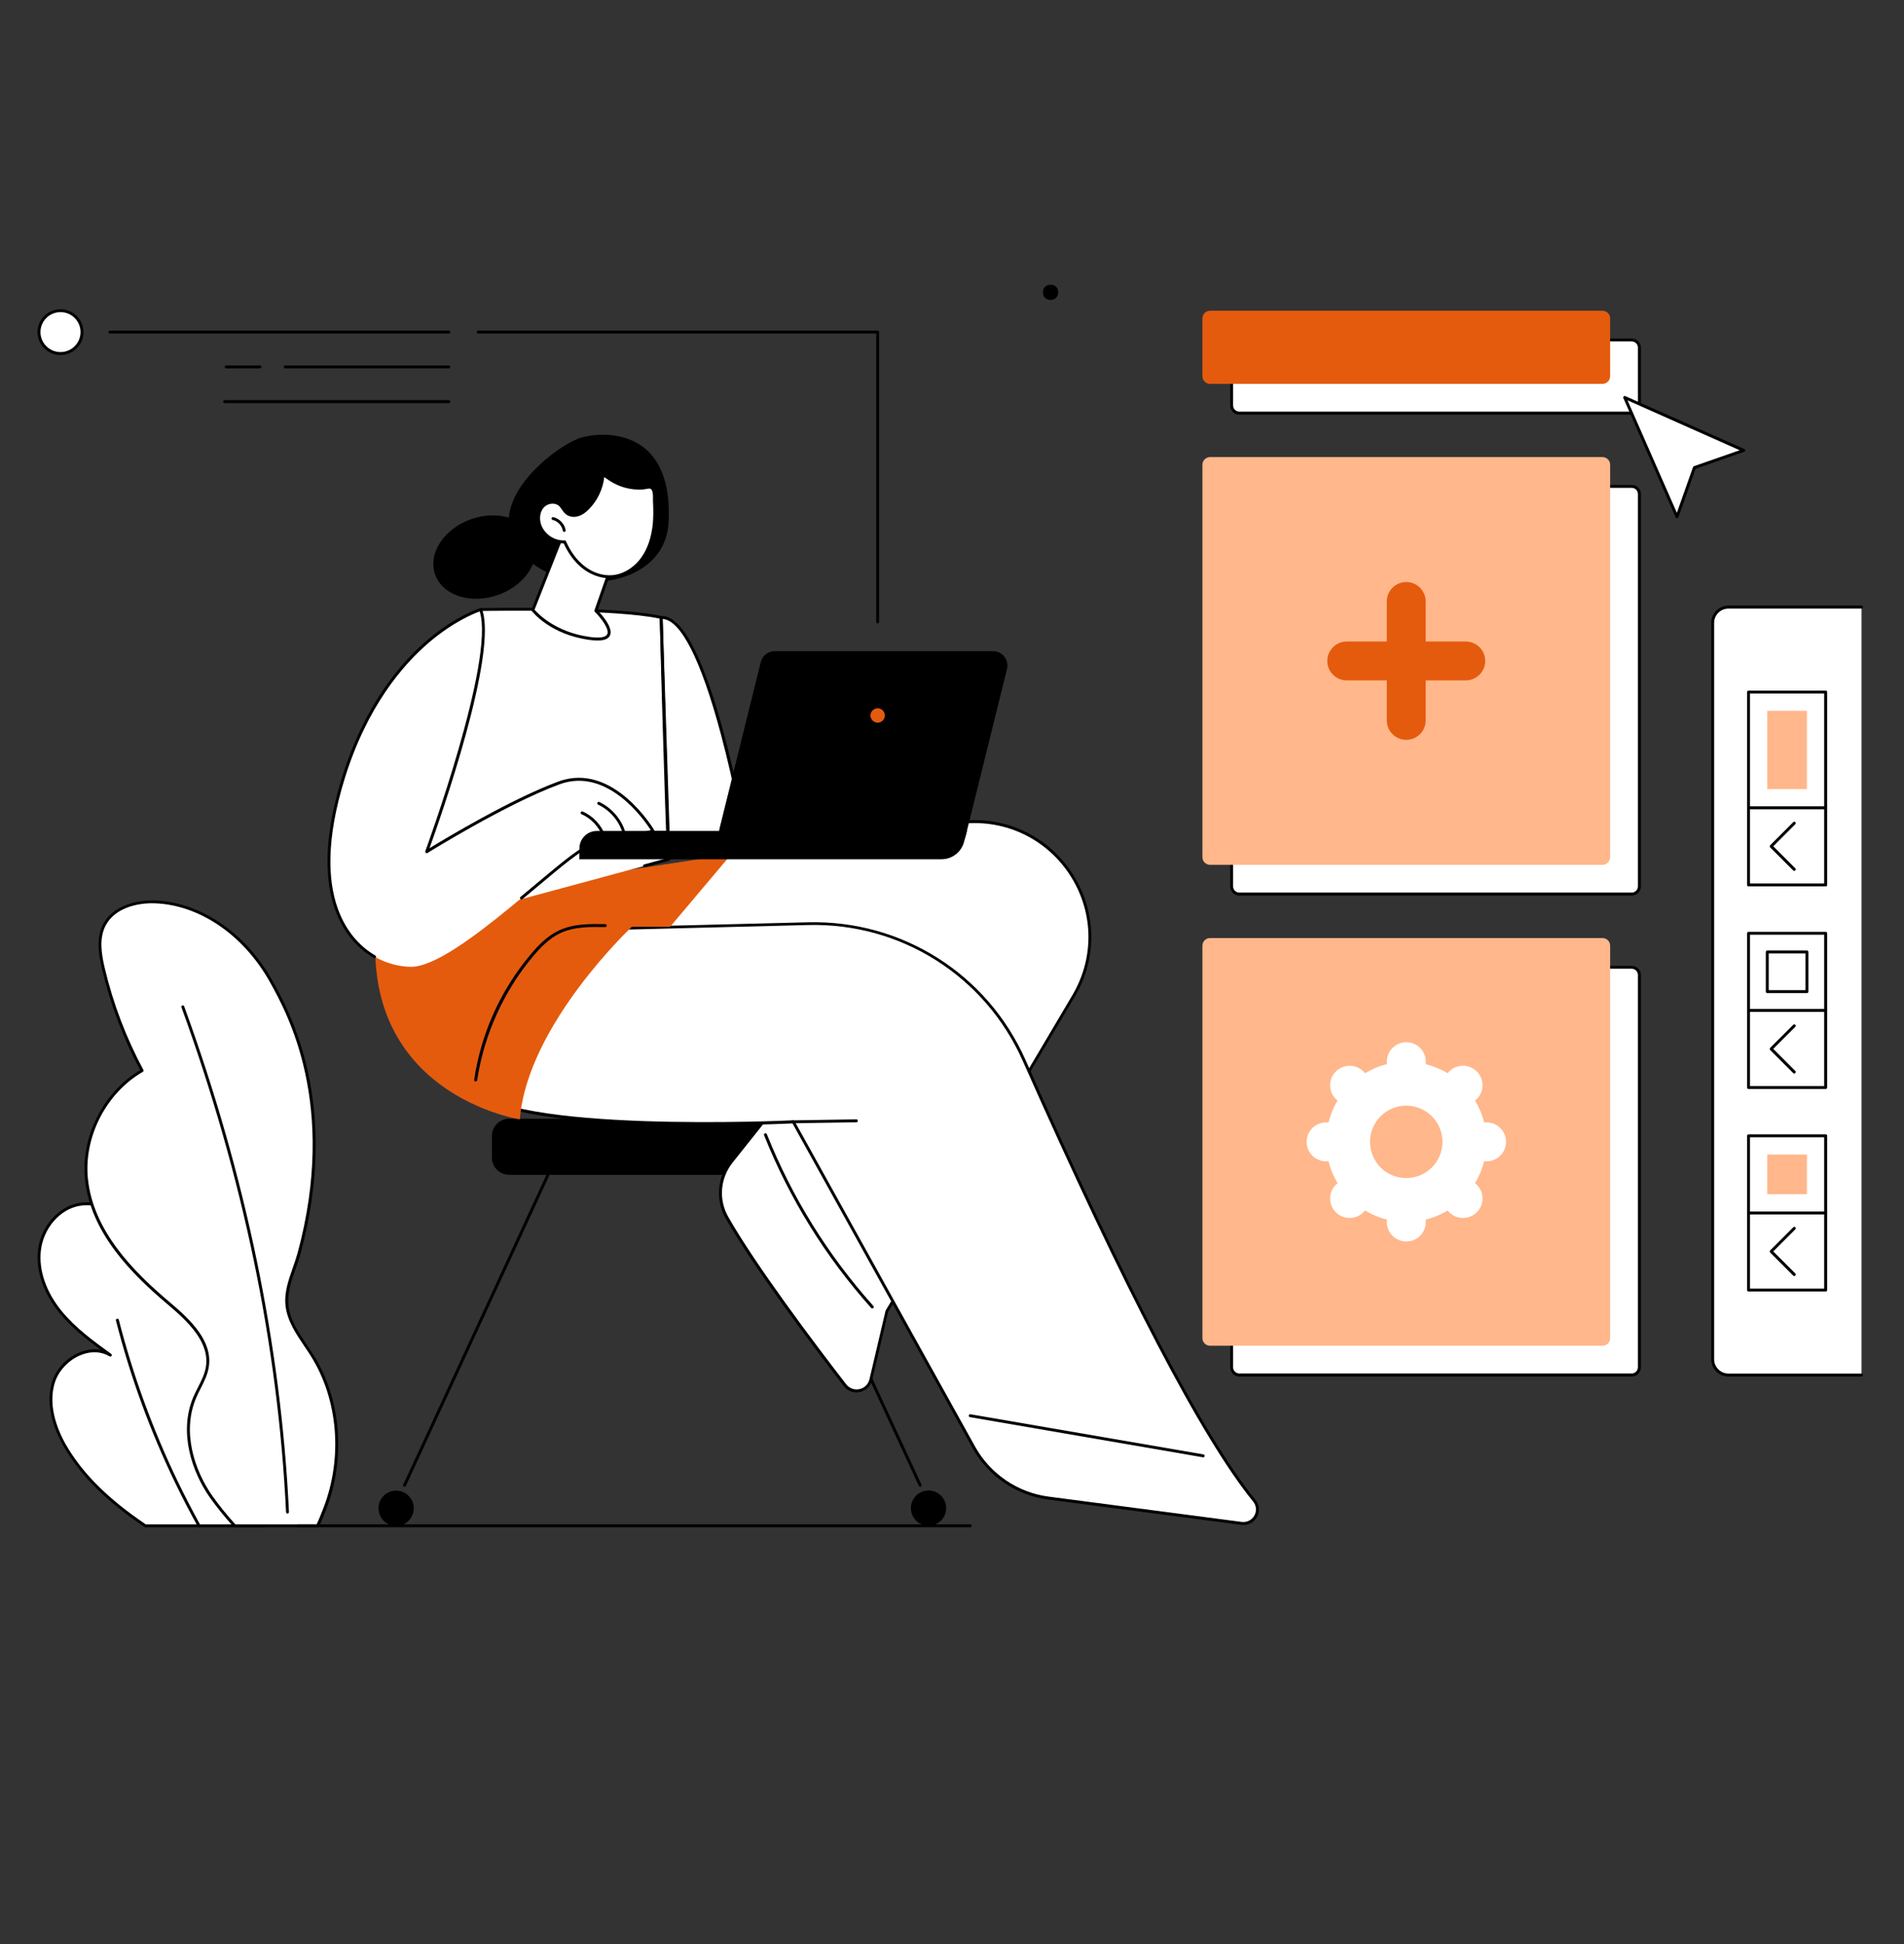 <svg xmlns="http://www.w3.org/2000/svg" xmlns:xlink="http://www.w3.org/1999/xlink" width="375" zoomAndPan="magnify" viewBox="0 0 281.25 287.25" height="383" preserveAspectRatio="xMidYMid meet" version="1.2"><rect x="0" y="0" width="281.25" height="287.25" fill="#333333" stroke="none"/><defs><clipPath id="808b86f551"><path d="M 55 220 L 62 220 L 62 225.961 L 55 225.961 Z M 55 220 "/></clipPath><clipPath id="c1e6713858"><path d="M 134 220 L 140 220 L 140 225.961 L 134 225.961 Z M 134 220 "/></clipPath><clipPath id="2122bf8157"><path d="M 69 136 L 186 136 L 186 225.961 L 69 225.961 Z M 69 136 "/></clipPath><clipPath id="e9c5c4d564"><path d="M 68 136 L 186 136 L 186 225.961 L 68 225.961 Z M 68 136 "/></clipPath><clipPath id="d46669d564"><path d="M 5.207 45.691 L 13 45.691 L 13 53 L 5.207 53 Z M 5.207 45.691 "/></clipPath><clipPath id="e8a0e6b7c8"><path d="M 252 89 L 275.238 89 L 275.238 204 L 252 204 Z M 252 89 "/></clipPath><clipPath id="27de6485c7"><path d="M 177 45.691 L 238 45.691 L 238 57 L 177 57 Z M 177 45.691 "/></clipPath><clipPath id="6f204a7317"><path d="M 5.207 177 L 41 177 L 41 225.961 L 5.207 225.961 Z M 5.207 177 "/></clipPath><clipPath id="45a2ada538"><path d="M 17 194 L 30 194 L 30 225.961 L 17 225.961 Z M 17 194 "/></clipPath><clipPath id="bc32a961db"><path d="M 12 133 L 50 133 L 50 225.961 L 12 225.961 Z M 12 133 "/></clipPath><clipPath id="e2aec1bbd4"><path d="M 43 225 L 144 225 L 144 225.961 L 43 225.961 Z M 43 225 "/></clipPath></defs><g id="f672b95795"><path style=" stroke:none;fill-rule:nonzero;fill:#000000;fill-opacity:1;" d="M 120.449 173.57 L 75.195 173.57 C 73.789 173.57 72.66 172.43 72.66 171.031 L 72.66 167.828 C 72.66 166.422 73.801 165.289 75.195 165.289 L 120.449 165.289 C 121.855 165.289 122.988 166.43 122.988 167.828 L 122.988 171.031 C 122.988 172.438 121.855 173.57 120.449 173.57 Z M 120.449 173.57 "/><path style=" stroke:none;fill-rule:nonzero;fill:#000000;fill-opacity:1;" d="M 59.758 219.66 C 59.727 219.66 59.699 219.648 59.668 219.641 C 59.559 219.59 59.512 219.465 59.559 219.355 L 81.617 171.602 C 81.668 171.496 81.793 171.445 81.902 171.496 C 82.012 171.543 82.059 171.672 82.012 171.781 L 59.953 219.531 C 59.914 219.609 59.836 219.66 59.758 219.66 Z M 59.758 219.66 "/><g clip-rule="nonzero" clip-path="url(#808b86f551)"><path style=" stroke:none;fill-rule:nonzero;fill:#000000;fill-opacity:1;" d="M 59.113 220.301 C 59.449 220.379 59.758 220.523 60.035 220.723 C 60.316 220.926 60.547 221.172 60.73 221.469 C 60.91 221.762 61.031 222.078 61.086 222.422 C 61.141 222.762 61.129 223.102 61.051 223.438 C 60.969 223.773 60.828 224.082 60.629 224.363 C 60.426 224.641 60.176 224.871 59.883 225.055 C 59.59 225.234 59.27 225.355 58.93 225.41 C 58.59 225.465 58.25 225.453 57.914 225.375 C 57.578 225.293 57.27 225.152 56.988 224.953 C 56.707 224.75 56.477 224.5 56.297 224.207 C 56.113 223.914 55.996 223.598 55.941 223.254 C 55.887 222.914 55.898 222.574 55.977 222.238 C 56.055 221.902 56.195 221.594 56.398 221.312 C 56.602 221.035 56.848 220.801 57.145 220.621 C 57.438 220.438 57.754 220.32 58.098 220.266 C 58.438 220.211 58.777 220.223 59.113 220.301 Z M 59.113 220.301 "/></g><path style=" stroke:none;fill-rule:nonzero;fill:#000000;fill-opacity:1;" d="M 135.918 219.648 C 135.84 219.648 135.762 219.602 135.723 219.523 L 113.637 171.781 C 113.586 171.672 113.637 171.543 113.742 171.496 C 113.852 171.445 113.98 171.496 114.027 171.602 L 136.117 219.344 C 136.164 219.453 136.117 219.582 136.008 219.629 C 135.988 219.648 135.949 219.648 135.918 219.648 Z M 135.918 219.648 "/><g clip-rule="nonzero" clip-path="url(#c1e6713858)"><path style=" stroke:none;fill-rule:nonzero;fill:#000000;fill-opacity:1;" d="M 139.762 222.816 C 139.762 223.16 139.699 223.496 139.566 223.812 C 139.434 224.133 139.246 224.414 139 224.66 C 138.758 224.902 138.473 225.09 138.156 225.223 C 137.836 225.355 137.504 225.422 137.156 225.422 C 136.812 225.422 136.48 225.355 136.16 225.223 C 135.84 225.09 135.559 224.902 135.316 224.66 C 135.07 224.414 134.883 224.133 134.75 223.812 C 134.617 223.496 134.551 223.16 134.551 222.816 C 134.551 222.473 134.617 222.137 134.75 221.82 C 134.883 221.5 135.07 221.219 135.316 220.973 C 135.559 220.73 135.84 220.543 136.16 220.41 C 136.48 220.277 136.812 220.211 137.156 220.211 C 137.504 220.211 137.836 220.277 138.156 220.41 C 138.473 220.543 138.758 220.73 139 220.973 C 139.246 221.219 139.434 221.5 139.566 221.82 C 139.699 222.137 139.762 222.473 139.762 222.816 Z M 139.762 222.816 "/></g><path style=" stroke:none;fill-rule:nonzero;fill:#000000;fill-opacity:1;" d="M 95.492 66.449 C 93.016 64.238 89.328 63.816 86.102 64.582 C 83.289 65.25 75.629 70.77 75.156 76.473 C 73.516 75.98 71.539 76.02 69.602 76.699 C 65.57 78.113 63.18 81.773 64.27 84.871 C 65.363 87.969 69.512 89.324 73.543 87.906 C 76.062 87.023 77.93 85.262 78.727 83.316 C 85.254 88.145 98.156 86.5 98.746 77.316 C 98.984 73.422 98.414 69.059 95.492 66.449 Z M 95.492 66.449 "/><path style=" stroke:none;fill-rule:nonzero;fill:#ffffff;fill-opacity:1;" d="M 141.574 121.559 L 108.02 126.211 L 94.195 132.699 C 89.977 147.766 127.777 146.859 127.777 146.859 L 108.059 171.613 C 106.172 173.98 105.895 177.277 107.402 179.91 C 111.539 187.18 120.324 198.824 124.816 204.652 C 125.926 206.098 128.219 205.598 128.641 203.828 L 131.012 193.738 L 158.594 147.145 C 165.863 134.855 155.715 119.602 141.574 121.559 Z M 141.574 121.559 "/><path style=" stroke:none;fill-rule:nonzero;fill:#000000;fill-opacity:1;" d="M 126.52 205.715 C 125.789 205.715 125.102 205.383 124.641 204.793 C 119.891 198.637 111.305 187.227 107.203 180.031 C 105.652 177.305 105.918 173.953 107.883 171.484 L 127.312 147.086 C 125.703 147.098 120.086 147.086 113.949 146.34 C 104.203 145.148 97.871 142.77 95.137 139.25 C 93.664 137.352 93.27 135.129 93.969 132.633 C 93.988 132.574 94.027 132.523 94.086 132.492 L 107.914 126.004 C 107.934 125.992 107.953 125.984 107.973 125.984 L 141.523 121.332 C 148.152 120.418 154.574 123.301 158.281 128.875 C 161.988 134.449 162.176 141.48 158.762 147.246 L 131.199 193.809 L 128.84 203.867 C 128.621 204.773 127.934 205.461 127.02 205.656 C 126.863 205.695 126.684 205.715 126.52 205.715 Z M 127.777 146.645 C 127.855 146.645 127.934 146.695 127.973 146.762 C 128.012 146.84 128.004 146.93 127.953 146.988 L 108.227 171.75 C 106.379 174.082 106.121 177.238 107.586 179.805 C 111.68 186.984 120.242 198.371 124.992 204.516 C 125.457 205.117 126.203 205.391 126.949 205.234 C 127.699 205.078 128.258 204.516 128.434 203.77 L 130.805 193.68 C 130.816 193.66 130.816 193.641 130.824 193.621 L 158.41 147.027 C 161.73 141.414 161.555 134.551 157.938 129.121 C 154.328 123.691 148.062 120.871 141.602 121.766 L 141.574 121.551 L 141.602 121.766 L 108.078 126.418 L 94.371 132.848 C 93.75 135.16 94.125 137.223 95.492 138.984 C 101.844 147.164 127.512 146.656 127.777 146.645 C 127.766 146.645 127.777 146.645 127.777 146.645 Z M 127.777 146.645 "/><path style=" stroke:none;fill-rule:nonzero;fill:#000000;fill-opacity:1;" d="M 128.848 193.316 C 128.789 193.316 128.73 193.297 128.691 193.246 C 121.945 185.703 116.625 177.121 112.867 167.727 C 112.82 167.621 112.879 167.492 112.988 167.441 C 113.094 167.395 113.223 167.453 113.273 167.562 C 117.008 176.902 122.301 185.449 129.016 192.953 C 129.094 193.039 129.086 193.18 128.996 193.258 C 128.945 193.297 128.898 193.316 128.848 193.316 Z M 128.848 193.316 "/><g clip-rule="nonzero" clip-path="url(#2122bf8157)"><path style=" stroke:none;fill-rule:nonzero;fill:#ffffff;fill-opacity:1;" d="M 90.812 137.176 L 119.359 136.457 C 133.105 136.113 145.715 144.098 151.277 156.676 C 160.414 177.305 175.176 209.305 185.266 221.707 C 186.453 223.16 185.246 225.324 183.387 225.078 L 154.859 221.34 C 150.246 220.742 146.195 217.996 143.914 213.957 L 117.184 165.75 C 117.184 165.75 64.652 168.289 69.305 157.883 C 73.957 147.492 90.812 137.176 90.812 137.176 Z M 90.812 137.176 "/></g><g clip-rule="nonzero" clip-path="url(#e9c5c4d564)"><path style=" stroke:none;fill-rule:nonzero;fill:#000000;fill-opacity:1;" d="M 183.672 225.305 C 183.562 225.305 183.465 225.293 183.355 225.285 L 154.828 221.547 C 150.176 220.938 146.027 218.137 143.727 214.055 L 117.066 165.977 C 113.961 166.125 74.172 167.828 69.305 160.707 C 68.707 159.832 68.645 158.859 69.117 157.805 C 73.742 147.461 90.535 137.105 90.703 137.008 C 90.734 136.988 90.773 136.977 90.812 136.977 L 119.359 136.262 C 133.234 135.918 145.852 143.891 151.484 156.605 C 166.48 190.465 177.898 212.324 185.441 221.586 C 186.051 222.336 186.129 223.316 185.668 224.152 C 185.246 224.871 184.496 225.305 183.672 225.305 Z M 117.184 165.535 C 117.266 165.535 117.332 165.574 117.371 165.645 L 144.102 213.84 C 146.344 217.801 150.375 220.523 154.887 221.113 L 183.414 224.852 C 184.184 224.949 184.898 224.598 185.285 223.918 C 185.668 223.238 185.59 222.441 185.098 221.832 C 177.535 212.539 166.09 190.641 151.082 156.754 C 145.527 144.207 133.066 136.32 119.367 136.664 L 90.879 137.383 C 89.867 138.012 73.957 148.02 69.512 157.965 C 69.098 158.879 69.148 159.695 69.668 160.441 C 74.488 167.492 116.762 165.547 117.184 165.516 C 117.176 165.535 117.184 165.535 117.184 165.535 Z M 117.184 165.535 "/></g><path style=" stroke:none;fill-rule:nonzero;fill:#000000;fill-opacity:1;" d="M 117.047 165.957 C 116.93 165.957 116.832 165.859 116.832 165.742 C 116.832 165.625 116.922 165.527 117.047 165.527 L 126.496 165.379 C 126.625 165.367 126.715 165.477 126.715 165.594 C 126.715 165.711 126.625 165.812 126.496 165.812 Z M 117.047 165.957 "/><path style=" stroke:none;fill-rule:nonzero;fill:#000000;fill-opacity:1;" d="M 177.73 215.305 C 177.723 215.305 177.711 215.305 177.691 215.305 L 143.285 209.375 C 143.168 209.355 143.086 209.246 143.105 209.129 C 143.125 209.012 143.234 208.93 143.352 208.949 L 177.762 214.879 C 177.879 214.898 177.957 215.008 177.938 215.125 C 177.93 215.234 177.84 215.305 177.73 215.305 Z M 177.73 215.305 "/><path style=" stroke:none;fill-rule:nonzero;fill:#e45b0e;fill-opacity:1;" d="M 108.02 126.211 L 98.984 136.93 L 93.328 136.93 C 93.328 136.93 77.891 151.414 76.789 165.379 C 76.789 165.379 48.91 161.109 56.848 129.523 L 93.074 128.492 Z M 108.02 126.211 "/><path style=" stroke:none;fill-rule:nonzero;fill:#000000;fill-opacity:1;" d="M 70.258 159.781 C 70.25 159.781 70.238 159.781 70.23 159.781 C 70.113 159.762 70.031 159.656 70.043 159.535 C 71.055 152.684 73.945 146.262 78.422 140.969 C 79.492 139.691 80.832 138.285 82.57 137.469 C 84.723 136.457 87.211 136.496 89.406 136.535 C 89.523 136.535 89.621 136.633 89.621 136.754 C 89.621 136.871 89.523 136.969 89.406 136.969 C 87.262 136.93 84.832 136.891 82.77 137.863 C 81.105 138.641 79.816 140.016 78.766 141.258 C 74.41 146.418 71.48 152.93 70.484 159.605 C 70.457 159.703 70.367 159.781 70.258 159.781 Z M 70.258 159.781 "/><path style=" stroke:none;fill-rule:nonzero;fill:#ffffff;fill-opacity:1;" d="M 60.316 137.363 L 70.996 90.062 C 70.996 90.062 90.723 89.66 97.656 91.23 C 97.656 91.23 98.422 120.043 98.777 126.957 Z M 60.316 137.363 "/><path style=" stroke:none;fill-rule:nonzero;fill:#ffffff;fill-opacity:1;" d="M 110.461 125.738 C 110.461 125.738 104.656 90.887 97.664 91.223 L 98.785 125.738 Z M 110.461 125.738 "/><path style=" stroke:none;fill-rule:nonzero;fill:#000000;fill-opacity:1;" d="M 110.461 125.953 L 98.785 125.953 C 98.668 125.953 98.57 125.867 98.57 125.75 L 97.449 91.23 C 97.449 91.113 97.539 91.016 97.656 91.004 C 97.695 91.004 97.727 91.004 97.766 91.004 C 104.816 91.004 110.441 124.281 110.676 125.699 C 110.684 125.758 110.664 125.828 110.625 125.875 C 110.578 125.926 110.52 125.953 110.461 125.953 Z M 98.992 125.523 L 110.195 125.523 C 109.938 124.027 108.543 116.152 106.469 108.41 C 103.535 97.465 100.566 91.617 97.883 91.449 Z M 98.992 125.523 "/><path style=" stroke:none;fill-rule:nonzero;fill:#000000;fill-opacity:1;" d="M 60.316 137.578 C 60.258 137.578 60.211 137.559 60.168 137.52 C 60.109 137.469 60.09 137.391 60.109 137.312 L 70.789 90.012 C 70.809 89.914 70.898 89.844 70.996 89.844 C 71.195 89.844 90.832 89.461 97.715 91.016 C 97.812 91.035 97.883 91.125 97.883 91.223 C 97.891 91.508 98.66 120.113 99.004 126.949 C 99.012 127.047 98.945 127.145 98.844 127.164 L 95.266 128.129 C 95.148 128.156 95.031 128.09 95 127.98 C 94.973 127.863 95.039 127.746 95.148 127.715 L 98.559 126.789 C 98.215 119.945 97.508 93.77 97.449 91.398 C 90.832 89.973 73.102 90.238 71.172 90.27 L 60.613 137.059 L 75.992 132.898 C 76.109 132.867 76.227 132.938 76.258 133.043 C 76.289 133.164 76.219 133.281 76.109 133.309 L 60.375 137.566 C 60.355 137.566 60.336 137.578 60.316 137.578 Z M 60.316 137.578 "/><path style=" stroke:none;fill-rule:nonzero;fill:#000000;fill-opacity:1;" d="M 139.074 126.949 L 85.59 126.949 L 85.59 125.336 C 85.59 123.918 86.742 122.77 88.156 122.77 L 142.84 122.77 L 142.398 124.402 C 141.996 125.906 140.629 126.949 139.074 126.949 Z M 139.074 126.949 "/><path style=" stroke:none;fill-rule:nonzero;fill:#000000;fill-opacity:1;" d="M 140.598 125.059 L 108.336 125.059 C 106.957 125.059 105.945 123.762 106.281 122.426 L 112.375 97.82 C 112.613 96.875 113.457 96.207 114.434 96.207 L 146.695 96.207 C 148.074 96.207 149.086 97.504 148.75 98.844 L 142.656 123.445 C 142.43 124.391 141.574 125.059 140.598 125.059 Z M 140.598 125.059 "/><path style=" stroke:none;fill-rule:nonzero;fill:#e45b0e;fill-opacity:1;" d="M 130.707 105.707 C 130.707 105.848 130.68 105.984 130.625 106.113 C 130.57 106.242 130.496 106.359 130.395 106.457 C 130.297 106.559 130.18 106.633 130.051 106.688 C 129.922 106.742 129.785 106.77 129.645 106.77 C 129.504 106.77 129.367 106.742 129.238 106.688 C 129.109 106.633 128.992 106.559 128.895 106.457 C 128.793 106.359 128.719 106.242 128.664 106.113 C 128.609 105.984 128.582 105.848 128.582 105.707 C 128.582 105.566 128.609 105.43 128.664 105.301 C 128.719 105.172 128.793 105.055 128.895 104.957 C 128.992 104.855 129.109 104.781 129.238 104.727 C 129.367 104.672 129.504 104.645 129.645 104.645 C 129.785 104.645 129.922 104.672 130.051 104.727 C 130.18 104.781 130.297 104.855 130.395 104.957 C 130.496 105.055 130.57 105.172 130.625 105.301 C 130.68 105.43 130.707 105.566 130.707 105.707 Z M 130.707 105.707 "/><path style=" stroke:none;fill-rule:nonzero;fill:#ffffff;fill-opacity:1;" d="M 96.477 122.77 C 96.477 122.77 90.586 112.68 82.543 115.668 C 74.496 118.656 63.031 125.828 63.031 125.828 C 63.031 125.828 73.613 97.074 70.996 90.062 C 70.996 90.062 57.133 94.223 50.719 114.949 C 44.309 135.68 53.875 142.723 60.66 142.84 C 67.445 142.957 84.469 125.051 87.145 125.059 Z M 96.477 122.77 "/><path style=" stroke:none;fill-rule:nonzero;fill:#000000;fill-opacity:1;" d="M 89.238 123.832 C 89.148 123.832 89.062 123.773 89.031 123.684 C 88.512 122.188 87.34 120.918 85.895 120.289 C 85.785 120.242 85.738 120.113 85.785 120.004 C 85.836 119.898 85.965 119.848 86.07 119.898 C 87.625 120.574 88.883 121.941 89.445 123.547 C 89.484 123.652 89.426 123.781 89.309 123.82 C 89.289 123.82 89.27 123.832 89.238 123.832 Z M 89.238 123.832 "/><path style=" stroke:none;fill-rule:nonzero;fill:#000000;fill-opacity:1;" d="M 92.18 123.242 C 92.09 123.242 92 123.18 91.973 123.082 C 91.43 121.266 90.074 119.691 88.352 118.883 C 88.246 118.836 88.195 118.707 88.246 118.598 C 88.293 118.492 88.422 118.441 88.531 118.492 C 90.359 119.355 91.797 121.02 92.375 122.957 C 92.406 123.074 92.344 123.191 92.227 123.223 C 92.219 123.242 92.199 123.242 92.18 123.242 Z M 92.18 123.242 "/><path style=" stroke:none;fill-rule:nonzero;fill:#000000;fill-opacity:1;" d="M 85.59 126.949 L 85.59 125.336 C 85.59 123.918 86.742 122.77 88.156 122.77 L 98.785 122.77 Z M 85.59 126.949 "/><path style=" stroke:none;fill-rule:nonzero;fill:#000000;fill-opacity:1;" d="M 55.34 141.562 C 55.301 141.562 55.273 141.551 55.234 141.531 C 51.918 139.633 44.828 133.25 50.512 114.883 C 53.836 104.125 59.207 97.898 63.121 94.566 C 67.379 90.945 70.789 89.895 70.93 89.855 C 71.035 89.824 71.152 89.883 71.195 89.984 C 73.633 96.523 64.969 121.078 63.445 125.316 C 65.793 123.879 75.473 118.066 82.461 115.473 C 90.586 112.461 96.594 122.562 96.652 122.672 C 96.691 122.73 96.691 122.797 96.664 122.867 C 96.633 122.926 96.582 122.977 96.516 122.996 L 87.184 125.277 C 87.164 125.277 87.145 125.277 87.133 125.285 C 86.18 125.285 82.809 128.117 79.238 131.117 C 78.57 131.68 77.871 132.258 77.164 132.848 C 77.074 132.926 76.938 132.918 76.859 132.82 C 76.777 132.73 76.789 132.594 76.887 132.516 C 77.594 131.922 78.285 131.344 78.961 130.781 C 83.438 127.027 86.031 124.895 87.113 124.852 L 96.133 122.641 C 95.156 121.125 89.691 113.258 82.621 115.887 C 74.695 118.824 63.266 125.945 63.148 126.023 C 63.07 126.074 62.973 126.062 62.895 126.004 C 62.824 125.945 62.797 125.848 62.824 125.758 C 62.934 125.473 73.16 97.527 70.859 90.336 C 70.074 90.613 66.996 91.832 63.375 94.918 C 59.512 98.215 54.211 104.379 50.918 115.02 C 45.332 133.086 52.215 139.32 55.441 141.168 C 55.547 141.227 55.578 141.355 55.52 141.461 C 55.488 141.52 55.422 141.562 55.34 141.562 Z M 55.34 141.562 "/><path style=" stroke:none;fill-rule:nonzero;fill:#ffffff;fill-opacity:1;" d="M 83.348 78.371 L 78.707 90.121 C 78.707 90.121 81.301 93.551 87.133 94.328 C 92.965 95.105 88 90.23 88 90.23 L 90.812 82.164 Z M 83.348 78.371 "/><path style=" stroke:none;fill-rule:nonzero;fill:#000000;fill-opacity:1;" d="M 88.273 94.633 C 87.93 94.633 87.547 94.605 87.113 94.547 C 81.262 93.758 78.648 90.395 78.539 90.25 C 78.488 90.191 78.48 90.109 78.508 90.043 L 83.152 78.289 C 83.172 78.23 83.219 78.191 83.277 78.172 C 83.34 78.152 83.398 78.152 83.457 78.184 L 90.93 81.988 C 91.027 82.039 91.066 82.145 91.039 82.254 L 88.266 90.18 C 88.777 90.691 90.664 92.738 90.094 93.906 C 89.848 94.398 89.246 94.633 88.273 94.633 Z M 78.961 90.082 C 79.426 90.621 82.039 93.426 87.172 94.113 C 88.598 94.301 89.473 94.164 89.699 93.711 C 90.062 92.961 88.766 91.281 87.863 90.387 C 87.801 90.328 87.781 90.238 87.812 90.16 L 90.566 82.285 L 83.465 78.664 Z M 78.961 90.082 "/><path style=" stroke:none;fill-rule:nonzero;fill:#ffffff;fill-opacity:1;" d="M 96.633 77.426 C 96.465 79.215 95.965 81.004 94.934 82.469 C 93.898 83.934 92.277 85.047 90.488 85.203 C 88.934 85.34 87.371 84.762 86.16 83.789 C 84.941 82.812 84.047 81.488 83.418 80.07 C 81.793 80.18 80.172 79.059 79.691 77.504 C 79.414 76.609 79.531 75.547 80.16 74.848 C 80.793 74.152 81.98 73.965 82.688 74.582 C 83.094 74.938 83.297 75.477 83.711 75.812 C 84.176 76.188 84.844 76.234 85.414 76.047 C 85.984 75.863 86.457 75.477 86.879 75.047 C 88.188 73.699 88.984 71.871 89.07 69.992 C 89.062 70.168 89.879 70.668 90.016 70.77 C 90.367 71.016 90.754 71.23 91.145 71.406 C 91.922 71.762 92.758 71.996 93.613 72.086 C 94.047 72.137 94.48 72.145 94.914 72.113 C 95.258 72.094 95.75 71.91 96.082 72.008 C 96.781 72.195 96.633 73.531 96.652 74.062 C 96.723 75.184 96.73 76.305 96.633 77.426 Z M 96.633 77.426 "/><path style=" stroke:none;fill-rule:nonzero;fill:#000000;fill-opacity:1;" d="M 90.035 85.43 C 88.656 85.43 87.211 84.898 86.012 83.945 C 84.902 83.059 83.977 81.832 83.27 80.277 C 83.25 80.277 83.219 80.277 83.199 80.277 C 81.566 80.277 79.957 79.117 79.473 77.543 C 79.148 76.492 79.344 75.391 79.984 74.684 C 80.723 73.867 82.051 73.727 82.816 74.398 C 83.031 74.582 83.191 74.809 83.34 75.035 C 83.496 75.262 83.645 75.469 83.828 75.625 C 84.203 75.93 84.785 76 85.324 75.824 C 85.777 75.676 86.219 75.371 86.699 74.879 C 87.969 73.57 88.746 71.781 88.836 69.961 C 88.844 69.844 88.941 69.754 89.062 69.754 C 89.16 69.766 89.246 69.832 89.27 69.934 C 89.316 70 89.484 70.148 90.023 70.504 C 90.074 70.531 90.105 70.551 90.125 70.57 C 90.469 70.809 90.84 71.016 91.223 71.191 C 91.98 71.535 92.789 71.762 93.625 71.852 C 94.047 71.898 94.469 71.898 94.891 71.879 C 95 71.871 95.129 71.852 95.266 71.82 C 95.551 71.762 95.867 71.703 96.133 71.77 C 96.867 71.969 96.867 73.012 96.859 73.699 C 96.859 73.828 96.859 73.934 96.859 74.031 C 96.93 75.371 96.918 76.453 96.828 77.426 C 96.633 79.48 96.043 81.211 95.09 82.57 C 93.949 84.18 92.227 85.234 90.488 85.391 C 90.34 85.43 90.191 85.43 90.035 85.43 Z M 83.406 79.844 C 83.496 79.844 83.574 79.895 83.602 79.973 C 84.293 81.516 85.195 82.746 86.289 83.609 C 87.535 84.605 89.062 85.105 90.469 84.977 C 92.082 84.832 93.684 83.848 94.754 82.332 C 95.668 81.035 96.23 79.371 96.426 77.395 C 96.516 76.441 96.523 75.379 96.457 74.062 C 96.445 73.965 96.457 73.848 96.457 73.707 C 96.457 73.188 96.465 72.312 96.043 72.203 C 95.875 72.156 95.609 72.215 95.375 72.254 C 95.227 72.281 95.078 72.312 94.941 72.32 C 94.5 72.352 94.047 72.34 93.605 72.293 C 92.719 72.203 91.863 71.969 91.066 71.594 C 90.652 71.406 90.27 71.18 89.906 70.934 C 89.887 70.926 89.859 70.906 89.82 70.875 C 89.582 70.719 89.406 70.602 89.258 70.492 C 89.062 72.242 88.266 73.934 87.035 75.191 C 86.504 75.742 86.012 76.078 85.48 76.246 C 84.793 76.473 84.066 76.363 83.582 75.969 C 83.34 75.773 83.172 75.527 83.004 75.293 C 82.855 75.086 82.727 74.887 82.551 74.73 C 81.973 74.219 80.91 74.336 80.328 74.977 C 79.797 75.566 79.629 76.52 79.906 77.414 C 80.348 78.871 81.883 79.934 83.406 79.836 C 83.398 79.844 83.398 79.844 83.406 79.844 Z M 89.277 70 Z M 89.277 70 "/><path style=" stroke:none;fill-rule:nonzero;fill:#ffffff;fill-opacity:1;" d="M 81.695 76.609 C 82.531 76.805 83.211 77.535 83.348 78.379 Z M 81.695 76.609 "/><path style=" stroke:none;fill-rule:nonzero;fill:#000000;fill-opacity:1;" d="M 83.348 78.586 C 83.238 78.586 83.152 78.508 83.133 78.41 C 83.004 77.641 82.395 76.992 81.637 76.816 C 81.52 76.785 81.449 76.668 81.48 76.559 C 81.508 76.441 81.625 76.375 81.734 76.402 C 82.66 76.617 83.406 77.414 83.555 78.34 C 83.574 78.457 83.496 78.566 83.379 78.586 C 83.379 78.586 83.367 78.586 83.348 78.586 Z M 83.348 78.586 "/><g clip-rule="nonzero" clip-path="url(#d46669d564)"><path style=" stroke:none;fill-rule:nonzero;fill:#ffffff;fill-opacity:1;" d="M 12.113 49.066 C 12.113 49.484 12.031 49.891 11.871 50.277 C 11.711 50.664 11.48 51.008 11.184 51.305 C 10.883 51.602 10.539 51.828 10.152 51.992 C 9.762 52.152 9.359 52.23 8.938 52.23 C 8.516 52.23 8.109 52.152 7.723 51.992 C 7.332 51.828 6.988 51.602 6.691 51.305 C 6.391 51.008 6.164 50.664 6 50.277 C 5.84 49.891 5.762 49.484 5.762 49.066 C 5.762 48.645 5.84 48.242 6 47.852 C 6.164 47.465 6.391 47.121 6.691 46.824 C 6.988 46.527 7.332 46.301 7.723 46.141 C 8.109 45.98 8.516 45.898 8.938 45.898 C 9.359 45.898 9.762 45.98 10.152 46.141 C 10.539 46.301 10.883 46.527 11.184 46.824 C 11.48 47.121 11.711 47.465 11.871 47.852 C 12.031 48.242 12.113 48.645 12.113 49.066 Z M 12.113 49.066 "/><path style=" stroke:none;fill-rule:nonzero;fill:#000000;fill-opacity:1;" d="M 8.938 52.457 C 7.066 52.457 5.543 50.934 5.543 49.074 C 5.543 47.207 7.066 45.691 8.938 45.691 C 10.805 45.691 12.328 47.215 12.328 49.074 C 12.328 50.934 10.805 52.457 8.938 52.457 Z M 8.938 46.113 C 7.305 46.113 5.977 47.441 5.977 49.066 C 5.977 50.688 7.305 52.016 8.938 52.016 C 10.57 52.016 11.895 50.688 11.895 49.066 C 11.895 47.441 10.57 46.113 8.938 46.113 Z M 8.938 46.113 "/></g><path style=" stroke:none;fill-rule:nonzero;fill:#000000;fill-opacity:1;" d="M 66.305 49.281 L 16.234 49.281 C 16.113 49.281 16.016 49.184 16.016 49.066 C 16.016 48.945 16.113 48.848 16.234 48.848 L 66.305 48.848 C 66.426 48.848 66.523 48.945 66.523 49.066 C 66.523 49.191 66.426 49.281 66.305 49.281 Z M 66.305 49.281 "/><path style=" stroke:none;fill-rule:nonzero;fill:#000000;fill-opacity:1;" d="M 38.398 54.426 L 33.414 54.426 C 33.293 54.426 33.195 54.324 33.195 54.207 C 33.195 54.09 33.293 53.992 33.414 53.992 L 38.398 53.992 C 38.516 53.992 38.613 54.09 38.613 54.207 C 38.613 54.324 38.527 54.426 38.398 54.426 Z M 38.398 54.426 "/><path style=" stroke:none;fill-rule:nonzero;fill:#000000;fill-opacity:1;" d="M 66.305 54.426 L 42.125 54.426 C 42.008 54.426 41.91 54.324 41.91 54.207 C 41.91 54.09 42.008 53.992 42.125 53.992 L 66.305 53.992 C 66.426 53.992 66.523 54.09 66.523 54.207 C 66.523 54.324 66.426 54.426 66.305 54.426 Z M 66.305 54.426 "/><path style=" stroke:none;fill-rule:nonzero;fill:#000000;fill-opacity:1;" d="M 66.305 59.559 L 33.188 59.559 C 33.066 59.559 32.969 59.461 32.969 59.34 C 32.969 59.223 33.066 59.125 33.188 59.125 L 66.305 59.125 C 66.426 59.125 66.523 59.223 66.523 59.34 C 66.523 59.461 66.426 59.559 66.305 59.559 Z M 66.305 59.559 "/><path style=" stroke:none;fill-rule:nonzero;fill:#000000;fill-opacity:1;" d="M 129.645 92.105 C 129.527 92.105 129.43 92.008 129.43 91.891 L 129.43 49.281 L 70.633 49.281 C 70.516 49.281 70.418 49.184 70.418 49.066 C 70.418 48.945 70.516 48.848 70.633 48.848 L 129.645 48.848 C 129.762 48.848 129.859 48.945 129.859 49.066 L 129.859 91.883 C 129.859 92.008 129.773 92.105 129.645 92.105 Z M 129.645 92.105 "/><path style=" stroke:none;fill-rule:nonzero;fill:#ffffff;fill-opacity:1;" d="M 252.988 92.027 L 252.988 200.82 C 252.988 202.105 254.031 203.148 255.32 203.148 L 274.977 203.148 L 274.977 89.699 L 255.32 89.699 C 254.031 89.699 252.988 90.738 252.988 92.027 Z M 252.988 92.027 "/><g clip-rule="nonzero" clip-path="url(#e8a0e6b7c8)"><path style=" stroke:none;fill-rule:nonzero;fill:#000000;fill-opacity:1;" d="M 274.977 203.367 L 255.32 203.367 C 253.914 203.367 252.773 202.227 252.773 200.82 L 252.773 92.027 C 252.773 90.621 253.914 89.48 255.32 89.48 L 274.977 89.48 C 275.094 89.48 275.191 89.578 275.191 89.699 C 275.191 89.816 275.094 89.914 274.977 89.914 L 255.32 89.914 C 254.148 89.914 253.203 90.867 253.203 92.027 L 253.203 200.82 C 253.203 201.988 254.16 202.934 255.32 202.934 L 274.977 202.934 C 275.094 202.934 275.191 203.031 275.191 203.148 C 275.191 203.266 275.094 203.367 274.977 203.367 Z M 274.977 203.367 "/></g><path style=" stroke:none;fill-rule:nonzero;fill:#ffffff;fill-opacity:1;" d="M 269.68 167.801 L 269.68 179.199 L 258.285 179.199 L 258.285 167.801 Z M 269.68 167.801 "/><path style=" stroke:none;fill-rule:nonzero;fill:#000000;fill-opacity:1;" d="M 269.688 179.422 L 258.289 179.422 C 258.172 179.422 258.074 179.32 258.074 179.203 L 258.074 167.809 C 258.074 167.688 258.172 167.59 258.289 167.59 L 269.688 167.59 C 269.805 167.59 269.902 167.688 269.902 167.809 L 269.902 179.203 C 269.902 179.32 269.805 179.422 269.688 179.422 Z M 258.496 178.988 L 269.461 178.988 L 269.461 168.023 L 258.496 168.023 Z M 258.496 178.988 "/><path style=" stroke:none;fill-rule:nonzero;fill:#ffb78b;fill-opacity:1;" d="M 266.914 176.438 L 261.051 176.438 L 261.051 170.578 L 266.914 170.578 Z M 266.914 176.438 "/><path style=" stroke:none;fill-rule:nonzero;fill:#ffffff;fill-opacity:1;" d="M 269.684 179.199 L 269.684 190.598 L 258.285 190.598 L 258.285 179.199 Z M 269.684 179.199 "/><path style=" stroke:none;fill-rule:nonzero;fill:#000000;fill-opacity:1;" d="M 269.688 190.816 L 258.289 190.816 C 258.172 190.816 258.074 190.719 258.074 190.602 L 258.074 179.203 C 258.074 179.086 258.172 178.988 258.289 178.988 L 269.688 178.988 C 269.805 178.988 269.902 179.086 269.902 179.203 L 269.902 190.602 C 269.902 190.719 269.805 190.816 269.688 190.816 Z M 258.496 190.387 L 269.461 190.387 L 269.461 179.422 L 258.496 179.422 Z M 258.496 190.387 "/><path style=" stroke:none;fill-rule:nonzero;fill:#000000;fill-opacity:1;" d="M 265.043 188.527 C 264.984 188.527 264.938 188.508 264.887 188.469 L 261.477 185.055 C 261.438 185.016 261.418 184.957 261.418 184.898 C 261.418 184.84 261.438 184.789 261.477 184.742 L 264.887 181.328 C 264.977 181.238 265.113 181.238 265.191 181.328 C 265.281 181.418 265.281 181.555 265.191 181.633 L 261.938 184.887 L 265.191 188.145 C 265.281 188.23 265.281 188.367 265.191 188.449 C 265.152 188.508 265.105 188.527 265.043 188.527 Z M 265.043 188.527 "/><path style=" stroke:none;fill-rule:nonzero;fill:#ffffff;fill-opacity:1;" d="M 269.684 102.25 L 269.684 119.352 L 258.285 119.352 L 258.285 102.25 Z M 269.684 102.25 "/><path style=" stroke:none;fill-rule:nonzero;fill:#000000;fill-opacity:1;" d="M 269.688 119.562 L 258.289 119.562 C 258.172 119.562 258.074 119.465 258.074 119.348 L 258.074 102.246 C 258.074 102.129 258.172 102.031 258.289 102.031 L 269.688 102.031 C 269.805 102.031 269.902 102.129 269.902 102.246 L 269.902 119.348 C 269.902 119.465 269.805 119.562 269.688 119.562 Z M 258.496 119.129 L 269.461 119.129 L 269.461 102.461 L 258.496 102.461 Z M 258.496 119.129 "/><path style=" stroke:none;fill-rule:nonzero;fill:#ffb78b;fill-opacity:1;" d="M 261.051 105.02 L 266.914 105.02 L 266.914 116.582 L 261.051 116.582 Z M 261.051 105.02 "/><path style=" stroke:none;fill-rule:nonzero;fill:#ffffff;fill-opacity:1;" d="M 269.684 119.344 L 269.684 130.738 L 258.285 130.738 L 258.285 119.344 Z M 269.684 119.344 "/><path style=" stroke:none;fill-rule:nonzero;fill:#000000;fill-opacity:1;" d="M 269.688 130.961 L 258.289 130.961 C 258.172 130.961 258.074 130.863 258.074 130.742 L 258.074 119.348 C 258.074 119.227 258.172 119.129 258.289 119.129 L 269.688 119.129 C 269.805 119.129 269.902 119.227 269.902 119.348 L 269.902 130.742 C 269.902 130.863 269.805 130.961 269.688 130.961 Z M 258.496 130.527 L 269.461 130.527 L 269.461 119.562 L 258.496 119.562 Z M 258.496 130.527 "/><path style=" stroke:none;fill-rule:nonzero;fill:#000000;fill-opacity:1;" d="M 265.043 128.668 C 264.984 128.668 264.938 128.648 264.887 128.609 L 261.477 125.199 C 261.438 125.156 261.418 125.098 261.418 125.039 C 261.418 124.98 261.438 124.934 261.477 124.883 L 264.887 121.469 C 264.977 121.383 265.113 121.383 265.191 121.469 C 265.281 121.559 265.281 121.695 265.191 121.773 L 261.938 125.031 L 265.191 128.285 C 265.281 128.375 265.281 128.512 265.191 128.59 C 265.152 128.648 265.105 128.668 265.043 128.668 Z M 265.043 128.668 "/><path style=" stroke:none;fill-rule:nonzero;fill:#ffffff;fill-opacity:1;" d="M 269.684 137.871 L 269.684 149.27 L 258.289 149.27 L 258.289 137.871 Z M 269.684 137.871 "/><path style=" stroke:none;fill-rule:nonzero;fill:#000000;fill-opacity:1;" d="M 269.688 149.496 L 258.289 149.496 C 258.172 149.496 258.074 149.398 258.074 149.281 L 258.074 137.883 C 258.074 137.766 258.172 137.668 258.289 137.668 L 269.688 137.668 C 269.805 137.668 269.902 137.766 269.902 137.883 L 269.902 149.281 C 269.902 149.398 269.805 149.496 269.688 149.496 Z M 258.496 149.062 L 269.461 149.062 L 269.461 138.098 L 258.496 138.098 Z M 258.496 149.062 "/><path style=" stroke:none;fill-rule:nonzero;fill:#ffffff;fill-opacity:1;" d="M 266.914 146.504 L 261.051 146.504 L 261.051 140.645 L 266.914 140.645 Z M 266.914 146.504 "/><path style=" stroke:none;fill-rule:nonzero;fill:#000000;fill-opacity:1;" d="M 266.914 146.723 L 261.051 146.723 C 260.934 146.723 260.836 146.625 260.836 146.508 L 260.836 140.645 C 260.836 140.527 260.934 140.43 261.051 140.43 L 266.914 140.43 C 267.031 140.43 267.129 140.527 267.129 140.645 L 267.129 146.508 C 267.129 146.625 267.031 146.723 266.914 146.723 Z M 261.27 146.289 L 266.695 146.289 L 266.695 140.863 L 261.27 140.863 Z M 261.27 146.289 "/><path style=" stroke:none;fill-rule:nonzero;fill:#ffffff;fill-opacity:1;" d="M 269.68 149.273 L 269.68 160.668 L 258.281 160.668 L 258.281 149.273 Z M 269.68 149.273 "/><path style=" stroke:none;fill-rule:nonzero;fill:#000000;fill-opacity:1;" d="M 269.688 160.895 L 258.289 160.895 C 258.172 160.895 258.074 160.797 258.074 160.676 L 258.074 149.281 C 258.074 149.164 258.172 149.062 258.289 149.062 L 269.688 149.062 C 269.805 149.062 269.902 149.164 269.902 149.281 L 269.902 160.676 C 269.902 160.797 269.805 160.895 269.688 160.895 Z M 258.496 160.461 L 269.461 160.461 L 269.461 149.496 L 258.496 149.496 Z M 258.496 160.461 "/><path style=" stroke:none;fill-rule:nonzero;fill:#000000;fill-opacity:1;" d="M 265.043 158.602 C 264.984 158.602 264.938 158.582 264.887 158.543 L 261.477 155.133 C 261.438 155.094 261.418 155.031 261.418 154.973 C 261.418 154.914 261.438 154.867 261.477 154.816 L 264.887 151.402 C 264.977 151.316 265.113 151.316 265.191 151.402 C 265.281 151.492 265.281 151.629 265.191 151.711 L 261.938 154.965 L 265.191 158.219 C 265.281 158.309 265.281 158.445 265.191 158.523 C 265.152 158.582 265.105 158.602 265.043 158.602 Z M 265.043 158.602 "/><path style=" stroke:none;fill-rule:nonzero;fill:#ffffff;fill-opacity:1;" d="M 241.039 61.043 L 183.07 61.043 C 182.441 61.043 181.941 60.531 181.941 59.91 L 181.941 51.367 C 181.941 50.738 182.453 50.234 183.07 50.234 L 241.039 50.234 C 241.672 50.234 242.172 50.746 242.172 51.367 L 242.172 59.91 C 242.172 60.531 241.66 61.043 241.039 61.043 Z M 241.039 61.043 "/><path style=" stroke:none;fill-rule:nonzero;fill:#000000;fill-opacity:1;" d="M 241.039 61.258 L 183.07 61.258 C 182.324 61.258 181.723 60.648 181.723 59.91 L 181.723 51.367 C 181.723 50.617 182.332 50.02 183.07 50.02 L 241.039 50.02 C 241.789 50.02 242.387 50.629 242.387 51.367 L 242.387 59.91 C 242.387 60.648 241.777 61.258 241.039 61.258 Z M 183.062 50.441 C 182.559 50.441 182.148 50.855 182.148 51.355 L 182.148 59.902 C 182.148 60.402 182.559 60.816 183.062 60.816 L 241.031 60.816 C 241.531 60.816 241.945 60.402 241.945 59.902 L 241.945 51.355 C 241.945 50.855 241.531 50.441 241.031 50.441 Z M 183.062 50.441 "/><g clip-rule="nonzero" clip-path="url(#27de6485c7)"><path style=" stroke:none;fill-rule:nonzero;fill:#e45b0e;fill-opacity:1;" d="M 236.715 56.715 L 178.746 56.715 C 178.113 56.715 177.613 56.203 177.613 55.586 L 177.613 47.039 C 177.613 46.41 178.125 45.91 178.746 45.91 L 236.715 45.91 C 237.344 45.91 237.844 46.418 237.844 47.039 L 237.844 55.586 C 237.844 56.203 237.332 56.715 236.715 56.715 Z M 236.715 56.715 "/></g><path style=" stroke:none;fill-rule:nonzero;fill:#ffffff;fill-opacity:1;" d="M 241.039 203.148 L 183.07 203.148 C 182.441 203.148 181.941 202.637 181.941 202.02 L 181.941 144.047 C 181.941 143.418 182.453 142.918 183.07 142.918 L 241.039 142.918 C 241.672 142.918 242.172 143.43 242.172 144.047 L 242.172 202.02 C 242.172 202.648 241.66 203.148 241.039 203.148 Z M 241.039 203.148 "/><path style=" stroke:none;fill-rule:nonzero;fill:#000000;fill-opacity:1;" d="M 241.039 203.367 L 183.07 203.367 C 182.324 203.367 181.723 202.754 181.723 202.02 L 181.723 144.047 C 181.723 143.301 182.332 142.703 183.07 142.703 L 241.039 142.703 C 241.789 142.703 242.387 143.312 242.387 144.047 L 242.387 202.02 C 242.387 202.766 241.777 203.367 241.039 203.367 Z M 183.062 143.125 C 182.559 143.125 182.148 143.539 182.148 144.039 L 182.148 202.008 C 182.148 202.512 182.559 202.922 183.062 202.922 L 241.031 202.922 C 241.531 202.922 241.945 202.512 241.945 202.008 L 241.945 144.039 C 241.945 143.539 241.531 143.125 241.031 143.125 Z M 183.062 143.125 "/><path style=" stroke:none;fill-rule:nonzero;fill:#ffb78b;fill-opacity:1;" d="M 236.715 198.824 L 178.746 198.824 C 178.113 198.824 177.613 198.312 177.613 197.691 L 177.613 139.723 C 177.613 139.094 178.125 138.59 178.746 138.59 L 236.715 138.59 C 237.344 138.59 237.844 139.102 237.844 139.723 L 237.844 197.691 C 237.844 198.32 237.332 198.824 236.715 198.824 Z M 236.715 198.824 "/><path style=" stroke:none;fill-rule:nonzero;fill:#ffffff;fill-opacity:1;" d="M 193.004 168.703 C 193.004 170.293 194.293 171.582 195.883 171.582 C 196.004 171.582 196.121 171.574 196.238 171.562 C 196.523 172.723 196.984 173.805 197.586 174.809 C 197.496 174.879 197.41 174.957 197.32 175.035 C 196.199 176.156 196.199 177.984 197.32 179.105 C 198.441 180.227 200.27 180.227 201.402 179.105 C 201.488 179.016 201.559 178.93 201.629 178.84 C 202.621 179.441 203.711 179.891 204.871 180.188 C 204.863 180.305 204.852 180.422 204.852 180.543 C 204.852 182.133 206.141 183.422 207.734 183.422 C 209.328 183.422 210.617 182.133 210.617 180.543 C 210.617 180.422 210.605 180.305 210.598 180.188 C 211.758 179.902 212.848 179.441 213.84 178.84 C 213.91 178.93 213.988 179.016 214.066 179.105 C 215.188 180.227 217.016 180.227 218.148 179.105 C 219.27 177.984 219.27 176.156 218.148 175.035 C 218.059 174.945 217.973 174.879 217.883 174.809 C 218.48 173.816 218.934 172.723 219.23 171.562 C 219.348 171.574 219.457 171.582 219.582 171.582 C 221.176 171.582 222.465 170.293 222.465 168.703 C 222.465 167.109 221.176 165.82 219.582 165.82 C 219.465 165.82 219.348 165.832 219.23 165.84 C 218.945 164.68 218.48 163.598 217.883 162.594 C 217.973 162.527 218.059 162.449 218.148 162.367 C 219.27 161.246 219.27 159.418 218.148 158.297 C 217.027 157.176 215.199 157.176 214.066 158.297 C 213.98 158.387 213.91 158.477 213.84 158.562 C 212.848 157.965 211.758 157.512 210.598 157.215 C 210.605 157.098 210.617 156.98 210.617 156.863 C 210.617 155.27 209.328 153.98 207.734 153.98 C 206.141 153.98 204.852 155.27 204.852 156.863 C 204.852 156.98 204.863 157.098 204.871 157.215 C 203.711 157.5 202.621 157.965 201.629 158.562 C 201.559 158.477 201.48 158.387 201.402 158.297 C 200.281 157.176 198.449 157.176 197.32 158.297 C 196.199 159.418 196.199 161.246 197.32 162.367 C 197.41 162.457 197.496 162.527 197.586 162.594 C 196.984 163.59 196.535 164.68 196.238 165.84 C 196.121 165.832 196.012 165.82 195.883 165.82 C 194.293 165.82 193.004 167.117 193.004 168.703 Z M 202.375 168.703 C 202.375 165.742 204.773 163.352 207.723 163.352 C 210.684 163.352 213.074 165.75 213.074 168.703 C 213.074 171.66 210.676 174.051 207.723 174.051 C 204.766 174.062 202.375 171.66 202.375 168.703 Z M 202.375 168.703 "/><path style=" stroke:none;fill-rule:nonzero;fill:#ffffff;fill-opacity:1;" d="M 241.039 132.102 L 183.07 132.102 C 182.441 132.102 181.941 131.59 181.941 130.969 L 181.941 72.992 C 181.941 72.359 182.453 71.859 183.07 71.859 L 241.039 71.859 C 241.672 71.859 242.172 72.371 242.172 72.992 L 242.172 130.961 C 242.172 131.59 241.66 132.102 241.039 132.102 Z M 241.039 132.102 "/><path style=" stroke:none;fill-rule:nonzero;fill:#000000;fill-opacity:1;" d="M 241.039 132.316 L 183.07 132.316 C 182.324 132.316 181.723 131.707 181.723 130.969 L 181.723 72.992 C 181.723 72.242 182.332 71.645 183.07 71.645 L 241.039 71.645 C 241.789 71.645 242.387 72.254 242.387 72.992 L 242.387 130.961 C 242.387 131.707 241.777 132.316 241.039 132.316 Z M 183.062 72.074 C 182.559 72.074 182.148 72.488 182.148 72.992 L 182.148 130.961 C 182.148 131.461 182.559 131.875 183.062 131.875 L 241.031 131.875 C 241.531 131.875 241.945 131.461 241.945 130.961 L 241.945 72.992 C 241.945 72.488 241.531 72.074 241.031 72.074 Z M 183.062 72.074 "/><path style=" stroke:none;fill-rule:nonzero;fill:#ffb78b;fill-opacity:1;" d="M 236.715 127.773 L 178.746 127.773 C 178.113 127.773 177.613 127.262 177.613 126.645 L 177.613 68.664 C 177.613 68.035 178.125 67.531 178.746 67.531 L 236.715 67.531 C 237.344 67.531 237.844 68.043 237.844 68.664 L 237.844 126.633 C 237.844 127.262 237.332 127.773 236.715 127.773 Z M 236.715 127.773 "/><path style=" stroke:none;fill-rule:nonzero;fill:#e45b0e;fill-opacity:1;" d="M 207.723 109.305 C 206.141 109.305 204.852 108.02 204.852 106.434 L 204.852 88.863 C 204.852 87.277 206.141 85.992 207.723 85.992 C 209.309 85.992 210.594 87.277 210.594 88.863 L 210.594 106.434 C 210.598 108.027 209.309 109.305 207.723 109.305 Z M 207.723 109.305 "/><path style=" stroke:none;fill-rule:nonzero;fill:#e45b0e;fill-opacity:1;" d="M 219.387 97.652 C 219.387 99.238 218.098 100.523 216.516 100.523 L 198.934 100.523 C 197.352 100.523 196.062 99.238 196.062 97.652 C 196.062 96.07 197.352 94.781 198.934 94.781 L 216.504 94.781 C 218.098 94.781 219.387 96.059 219.387 97.652 Z M 219.387 97.652 "/><path style=" stroke:none;fill-rule:nonzero;fill:#ffffff;fill-opacity:1;" d="M 257.582 66.531 L 250.293 69.066 L 247.719 76.344 L 239.988 58.723 Z M 257.582 66.531 "/><path style=" stroke:none;fill-rule:nonzero;fill:#000000;fill-opacity:1;" d="M 247.719 76.559 C 247.629 76.559 247.551 76.512 247.52 76.434 L 239.793 58.809 C 239.754 58.73 239.773 58.633 239.84 58.574 C 239.898 58.516 240 58.496 240.078 58.523 L 257.668 66.344 C 257.75 66.383 257.797 66.461 257.797 66.551 C 257.797 66.637 257.738 66.715 257.648 66.746 L 250.461 69.254 L 247.926 76.434 C 247.895 76.5 247.816 76.559 247.719 76.559 C 247.727 76.559 247.719 76.559 247.719 76.559 Z M 240.41 59.145 L 247.699 75.762 L 250.086 69.008 C 250.109 68.949 250.156 68.898 250.215 68.879 L 256.98 66.52 Z M 240.41 59.145 "/><g clip-rule="nonzero" clip-path="url(#6f204a7317)"><path style=" stroke:none;fill-rule:nonzero;fill:#ffffff;fill-opacity:1;" d="M 39.039 225.422 L 21.465 225.422 C 16.93 222.363 12.75 218.773 9.918 214.145 C 8.082 211.133 6.84 207.426 7.953 204.082 C 9.062 200.73 13.301 198.379 16.312 200.219 C 13.668 198.312 11 196.363 8.938 193.836 C 6.883 191.309 5.477 188.074 5.809 184.84 C 6.145 181.594 8.531 178.465 11.75 177.957 C 17.012 177.109 21.406 182.32 24.609 185.723 C 28.84 190.219 32.832 195.016 35.762 200.473 C 39.578 207.562 41.523 215.973 39.539 223.781 C 39.41 224.32 39.242 224.871 39.039 225.422 Z M 39.039 225.422 "/><path style=" stroke:none;fill-rule:nonzero;fill:#000000;fill-opacity:1;" d="M 39.039 225.641 L 21.465 225.641 C 21.426 225.641 21.375 225.629 21.348 225.598 C 15.93 221.941 12.242 218.344 9.734 214.25 C 7.48 210.574 6.773 206.934 7.746 204.004 C 8.387 202.086 10.008 200.434 11.996 199.719 C 12.988 199.352 13.973 199.266 14.887 199.434 C 12.691 197.82 10.52 196.109 8.777 193.965 C 6.418 191.062 5.297 187.82 5.602 184.801 C 5.965 181.27 8.602 178.23 11.73 177.719 C 16.734 176.914 20.992 181.484 24.102 184.82 C 24.336 185.074 24.562 185.312 24.789 185.559 C 29.992 191.082 33.441 195.645 35.98 200.348 C 40.258 208.281 41.605 216.621 39.773 223.801 C 39.617 224.398 39.449 224.961 39.254 225.48 C 39.215 225.578 39.137 225.641 39.039 225.641 Z M 21.523 225.207 L 38.891 225.207 C 39.059 224.742 39.203 224.242 39.344 223.711 C 41.141 216.633 39.812 208.41 35.586 200.562 C 33.066 195.891 29.645 191.359 24.465 185.863 C 24.238 185.625 24.012 185.379 23.773 185.125 C 20.738 181.859 16.566 177.387 11.789 178.152 C 8.848 178.625 6.371 181.504 6.027 184.848 C 5.73 187.738 6.82 190.887 9.102 193.688 C 11.16 196.215 13.832 198.152 16.43 200.031 C 16.527 200.102 16.547 200.227 16.48 200.328 C 16.41 200.426 16.281 200.453 16.184 200.395 C 15.023 199.688 13.578 199.59 12.121 200.129 C 10.293 200.801 8.73 202.383 8.141 204.152 C 6.883 207.938 8.816 211.969 10.086 214.035 C 12.555 218.047 16.195 221.598 21.523 225.207 Z M 21.523 225.207 "/></g><g clip-rule="nonzero" clip-path="url(#45a2ada538)"><path style=" stroke:none;fill-rule:nonzero;fill:#000000;fill-opacity:1;" d="M 29.398 225.641 C 29.32 225.641 29.254 225.598 29.215 225.531 C 28.055 223.426 26.934 221.273 25.891 219.109 C 22.172 211.418 19.223 203.336 17.129 195.094 C 17.098 194.977 17.168 194.859 17.285 194.828 C 17.402 194.801 17.52 194.867 17.551 194.988 C 19.645 203.199 22.586 211.254 26.281 218.922 C 27.324 221.074 28.438 223.23 29.598 225.324 C 29.656 225.434 29.617 225.559 29.508 225.617 C 29.469 225.629 29.43 225.641 29.398 225.641 Z M 29.398 225.641 "/></g><g clip-rule="nonzero" clip-path="url(#bc32a961db)"><path style=" stroke:none;fill-rule:nonzero;fill:#ffffff;fill-opacity:1;" d="M 46.109 200.238 C 50.305 206.914 50.809 215.578 47.977 222.875 C 47.719 223.543 47.355 224.457 46.914 225.414 L 34.66 225.414 C 33.234 223.867 31.988 222.266 31.152 221.066 C 28.191 216.848 26.754 211.191 28.762 206.453 C 29.398 204.949 30.363 203.562 30.621 201.949 C 31.23 198.145 27.848 195.016 24.895 192.527 C 19.125 187.652 13.469 181.602 12.75 174.082 C 12.152 167.797 15.516 161.309 20.984 158.16 C 18.438 153.422 16.508 148.348 15.27 143.113 C 14.758 140.949 14.383 138.562 15.426 136.594 C 16.766 134.066 19.98 133.145 22.84 133.242 C 30.117 133.477 36.551 138.68 40.078 145.043 C 43.621 151.414 49.734 164.445 44.172 185.125 C 43.473 187.73 42.066 190.258 42.391 192.934 C 42.727 195.676 44.633 197.906 46.109 200.238 Z M 46.109 200.238 "/><path style=" stroke:none;fill-rule:nonzero;fill:#000000;fill-opacity:1;" d="M 46.914 225.641 L 34.66 225.641 C 34.602 225.641 34.543 225.609 34.504 225.57 C 33.266 224.223 31.977 222.629 30.973 221.203 C 28.359 217.469 26.352 211.605 28.562 206.383 C 28.77 205.902 29.016 205.422 29.254 204.957 C 29.766 203.945 30.246 203 30.414 201.941 C 30.992 198.32 27.809 195.281 24.77 192.715 C 19.477 188.25 13.301 182.105 12.547 174.121 C 11.957 167.867 15.297 161.309 20.707 158.102 C 18.191 153.391 16.301 148.375 15.074 143.184 C 14.531 140.91 14.188 138.531 15.25 136.516 C 16.676 133.82 20.117 132.957 22.859 133.043 C 29.645 133.27 36.324 137.832 40.285 144.965 C 42.773 149.449 50.355 163.086 44.398 185.211 C 44.191 185.98 43.926 186.746 43.66 187.484 C 43.012 189.344 42.391 191.094 42.617 192.941 C 42.871 195.047 44.121 196.895 45.32 198.684 C 45.645 199.168 45.98 199.668 46.293 200.16 C 50.387 206.68 51.113 215.43 48.184 222.992 C 47.957 223.574 47.582 224.547 47.121 225.551 C 47.07 225.59 47.004 225.641 46.914 225.641 Z M 34.758 225.207 L 46.777 225.207 C 47.211 224.262 47.562 223.355 47.77 222.809 C 50.652 215.371 49.941 206.77 45.922 200.355 C 45.617 199.863 45.281 199.371 44.957 198.891 C 43.727 197.062 42.449 195.176 42.184 192.961 C 41.949 191.016 42.605 189.137 43.246 187.316 C 43.5 186.578 43.766 185.82 43.973 185.074 C 49.883 163.125 42.371 149.594 39.902 145.148 C 36.02 138.16 29.48 133.676 22.84 133.457 C 20.227 133.371 16.961 134.176 15.625 136.703 C 14.621 138.59 14.965 140.883 15.484 143.074 C 16.723 148.297 18.641 153.34 21.18 158.07 C 21.238 158.168 21.199 158.309 21.102 158.355 C 15.73 161.445 12.387 167.906 12.977 174.07 C 13.727 181.887 19.82 187.957 25.043 192.371 C 28.172 195.008 31.457 198.145 30.836 201.988 C 30.66 203.121 30.137 204.141 29.637 205.137 C 29.398 205.598 29.164 206.07 28.969 206.543 C 26.824 211.605 28.781 217.301 31.328 220.949 C 32.301 222.344 33.551 223.887 34.758 225.207 Z M 34.758 225.207 "/></g><path style=" stroke:none;fill-rule:nonzero;fill:#000000;fill-opacity:1;" d="M 42.469 223.613 C 42.352 223.613 42.262 223.523 42.254 223.406 C 41.074 198.812 35.871 173.719 26.805 148.828 C 26.766 148.719 26.824 148.59 26.934 148.551 C 27.039 148.512 27.168 148.57 27.207 148.68 C 36.293 173.609 41.504 198.742 42.684 223.387 C 42.695 223.504 42.598 223.602 42.48 223.613 C 42.48 223.613 42.469 223.613 42.469 223.613 Z M 42.469 223.613 "/><g clip-rule="nonzero" clip-path="url(#e2aec1bbd4)"><path style=" stroke:none;fill-rule:nonzero;fill:#000000;fill-opacity:1;" d="M 143.324 225.641 L 44.012 225.641 C 43.895 225.641 43.797 225.539 43.797 225.422 C 43.797 225.305 43.895 225.207 44.012 225.207 L 143.312 225.207 C 143.43 225.207 143.531 225.305 143.531 225.422 C 143.539 225.539 143.441 225.641 143.324 225.641 Z M 143.324 225.641 "/></g><g style="fill:#000000;fill-opacity:1;"><g transform="translate(152.998, 44.215)"><path style="stroke:none" d="M 1.062 -1.031 C 1.062 -1.375 1.164 -1.645 1.375 -1.844 C 1.594 -2.039 1.863 -2.141 2.188 -2.141 C 2.531 -2.141 2.801 -2.039 3 -1.844 C 3.207 -1.645 3.312 -1.375 3.312 -1.031 C 3.312 -0.695 3.207 -0.426 3 -0.219 C 2.801 -0.008 2.531 0.094 2.188 0.094 C 1.863 0.094 1.594 -0.008 1.375 -0.219 C 1.164 -0.426 1.062 -0.695 1.062 -1.031 Z M 1.062 -1.031 "/></g></g></g></svg>